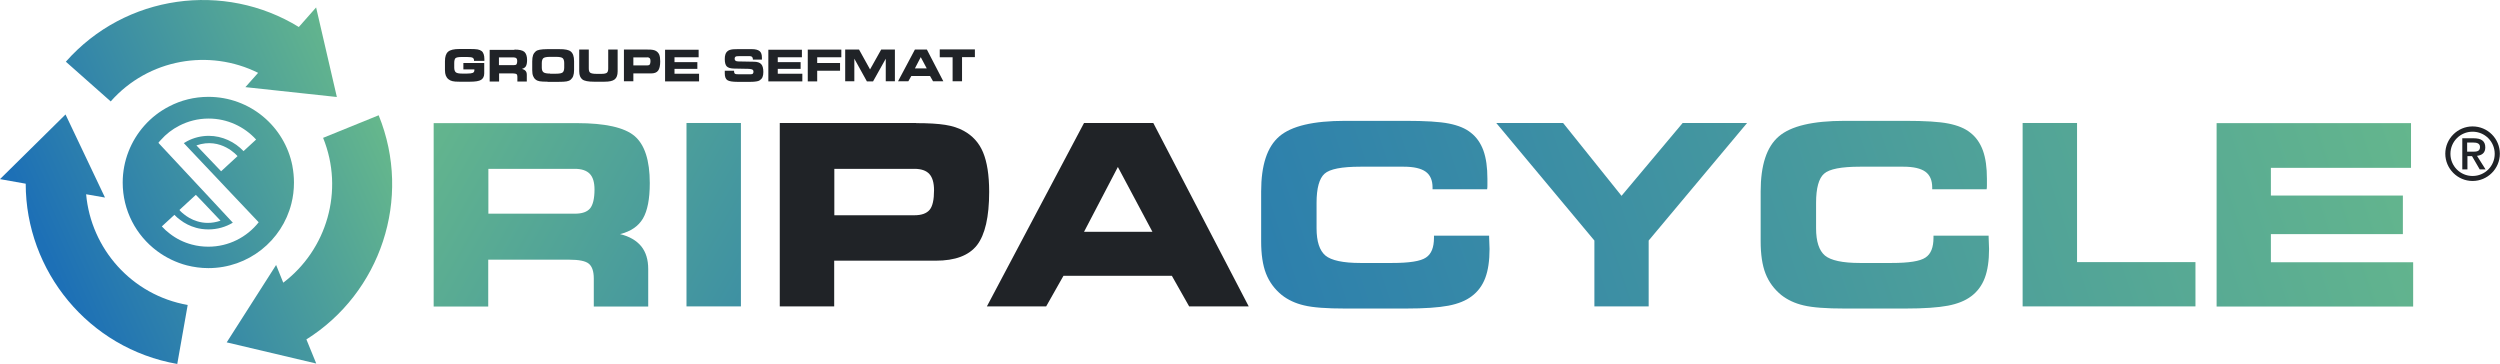 <?xml version="1.0" encoding="UTF-8"?>
<svg id="Calque_1" xmlns="http://www.w3.org/2000/svg" xmlns:xlink="http://www.w3.org/1999/xlink" version="1.1" viewBox="0 0 175.02 25.48">
  <!-- Generator: Adobe Illustrator 30.0.0, SVG Export Plug-In . SVG Version: 2.1.1 Build 123)  -->
  <defs>
    <style>
      .st0 {
        fill: #202327;
      }

      .st1 {
        fill: url(#Dégradé_sans_nom_9);
      }

      .st2 {
        fill: url(#Dégradé_sans_nom_6);
      }

      .st3 {
        fill: url(#Dégradé_sans_nom_7);
      }

      .st4 {
        fill: url(#Dégradé_sans_nom_4);
      }

      .st5 {
        fill: url(#Dégradé_sans_nom_5);
      }

      .st6 {
        fill: url(#Dégradé_sans_nom_2);
      }

      .st7 {
        fill: url(#Dégradé_sans_nom_3);
      }

      .st8 {
        fill: url(#Dégradé_sans_nom_8);
      }

      .st9 {
        fill: url(#Dégradé_sans_nom);
      }

      .st10 {
        fill: url(#Dégradé_sans_nom_10);
      }

      .st11 {
        fill: url(#Dégradé_sans_nom_11);
      }
    </style>
    <linearGradient id="Dégradé_sans_nom" data-name="Dégradé sans nom" x1="70.17" y1="-6.05" x2="27.03" y2="18.42" gradientTransform="translate(0 28) scale(1 -1)" gradientUnits="userSpaceOnUse">
      <stop offset="0" stop-color="#1d70b6"/>
      <stop offset="1" stop-color="#67b98b"/>
    </linearGradient>
    <linearGradient id="Dégradé_sans_nom_2" data-name="Dégradé sans nom 2" x1="73.41" y1="-.34" x2="30.27" y2="24.13" gradientTransform="translate(0 28) scale(1 -1)" gradientUnits="userSpaceOnUse">
      <stop offset="0" stop-color="#1d70b6"/>
      <stop offset="1" stop-color="#67b98b"/>
    </linearGradient>
    <linearGradient id="Dégradé_sans_nom_3" data-name="Dégradé sans nom 3" x1="67.24" y1="3.17" x2="167.72" y2="36.77" gradientTransform="translate(0 28) scale(1 -1)" gradientUnits="userSpaceOnUse">
      <stop offset="0" stop-color="#1d70b6"/>
      <stop offset="1" stop-color="#67b98b"/>
    </linearGradient>
    <linearGradient id="Dégradé_sans_nom_4" data-name="Dégradé sans nom 4" x1="68.6" y1="-.91" x2="169.08" y2="32.69" gradientTransform="translate(0 28) scale(1 -1)" gradientUnits="userSpaceOnUse">
      <stop offset="0" stop-color="#1d70b6"/>
      <stop offset="1" stop-color="#67b98b"/>
    </linearGradient>
    <linearGradient id="Dégradé_sans_nom_5" data-name="Dégradé sans nom 5" x1="70.76" y1="-7.35" x2="171.24" y2="26.25" gradientTransform="translate(0 28) scale(1 -1)" gradientUnits="userSpaceOnUse">
      <stop offset="0" stop-color="#1d70b6"/>
      <stop offset="1" stop-color="#67b98b"/>
    </linearGradient>
    <linearGradient id="Dégradé_sans_nom_6" data-name="Dégradé sans nom 6" x1="72.38" y1="-12.2" x2="172.86" y2="21.39" gradientTransform="translate(0 28) scale(1 -1)" gradientUnits="userSpaceOnUse">
      <stop offset="0" stop-color="#1d70b6"/>
      <stop offset="1" stop-color="#67b98b"/>
    </linearGradient>
    <linearGradient id="Dégradé_sans_nom_7" data-name="Dégradé sans nom 7" x1="73.83" y1="-16.54" x2="174.31" y2="17.06" gradientTransform="translate(0 28) scale(1 -1)" gradientUnits="userSpaceOnUse">
      <stop offset="0" stop-color="#1d70b6"/>
      <stop offset="1" stop-color="#67b98b"/>
    </linearGradient>
    <linearGradient id="Dégradé_sans_nom_8" data-name="Dégradé sans nom 8" x1="3.37" y1="10.24" x2="26.81" y2="20.66" gradientTransform="translate(0 28) scale(1 -1)" gradientUnits="userSpaceOnUse">
      <stop offset="0" stop-color="#1d70b6"/>
      <stop offset="1" stop-color="#67b98b"/>
    </linearGradient>
    <linearGradient id="Dégradé_sans_nom_9" data-name="Dégradé sans nom 9" x1=".37" y1="16.99" x2="23.82" y2="27.4" gradientTransform="translate(0 28) scale(1 -1)" gradientUnits="userSpaceOnUse">
      <stop offset="0" stop-color="#1d70b6"/>
      <stop offset="1" stop-color="#67b98b"/>
    </linearGradient>
    <linearGradient id="Dégradé_sans_nom_10" data-name="Dégradé sans nom 10" x1="6.43" y1="3.36" x2="29.87" y2="13.78" gradientTransform="translate(0 28) scale(1 -1)" gradientUnits="userSpaceOnUse">
      <stop offset="0" stop-color="#1d70b6"/>
      <stop offset="1" stop-color="#67b98b"/>
    </linearGradient>
    <linearGradient id="Dégradé_sans_nom_11" data-name="Dégradé sans nom 11" x1="3.84" y1="9.18" x2="27.28" y2="19.6" gradientTransform="translate(0 28) scale(1 -1)" gradientUnits="userSpaceOnUse">
      <stop offset="0" stop-color="#1d70b6"/>
      <stop offset="1" stop-color="#67b98b"/>
    </linearGradient>
  </defs>
  <g>
    <path class="st0" d="M33.19,4.27h0c0-.11-.03-.18-.09-.22s-.19-.06-.4-.06h-.38c-.22,0-.37.03-.43.08-.06.06-.09.17-.09.35v.31c0,.16.04.27.11.33.07.06.21.09.42.09h.38c.19,0,.32-.02.39-.05.07-.03.11-.1.11-.18,0-.01,0-.03,0-.06h0s-.77,0-.77,0v-.45h1.46v.73c0,.21-.08.36-.22.45-.15.09-.41.13-.78.13h-.73c-.23,0-.39-.01-.5-.04s-.2-.07-.27-.13c-.09-.07-.15-.16-.19-.26-.04-.1-.06-.23-.06-.39v-.61c0-.32.07-.54.22-.67.15-.13.41-.19.8-.19h.74c.24,0,.41.01.53.03.11.02.2.06.27.11.07.05.12.13.15.22s.05.2.05.34c0,.03,0,.06,0,.08s0,.03,0,.05h-.66Z"/>
    <path class="st0" d="M36.01,3.47c.34,0,.57.05.7.16.12.11.19.3.19.57,0,.19-.03.34-.08.43s-.15.16-.28.19c.11.03.2.08.26.15s.08.16.08.28v.46h-.66v-.34c0-.09-.02-.15-.06-.18s-.12-.05-.24-.05h-.98v.57h-.66v-2.22h1.73ZM35.98,4.02h-1.05v.54h1.05c.09,0,.15-.02.18-.06.03-.04.05-.12.05-.23,0-.09-.02-.15-.06-.19-.04-.04-.1-.06-.18-.06Z"/>
    <path class="st0" d="M38.33,5.72c-.25,0-.44-.01-.55-.03s-.21-.06-.28-.12c-.08-.06-.14-.15-.18-.25-.04-.1-.06-.24-.06-.41v-.61c0-.19.02-.33.06-.44.04-.11.1-.19.18-.26.07-.06.17-.1.29-.12.12-.02.3-.04.55-.04h.77c.24,0,.43.01.55.04s.22.06.29.12c.08.06.14.15.18.26.04.11.06.25.06.42v.62c0,.17-.02.31-.06.42s-.1.19-.18.26c-.07.06-.17.1-.29.12-.12.02-.3.03-.55.03h-.77ZM38.51,5.16h.42c.23,0,.39-.03.46-.09s.11-.17.11-.34v-.32c0-.16-.04-.28-.11-.34s-.23-.09-.46-.09h-.42c-.24,0-.39.03-.47.09-.07.06-.11.18-.11.35v.31c0,.16.04.27.12.33.08.06.23.09.47.09Z"/>
    <path class="st0" d="M40.56,3.47h.66v1.32c0,.15.03.25.1.3.07.05.21.08.43.08h.37c.18,0,.31-.03.37-.08.06-.05.09-.15.09-.3v-1.32h.66v1.53c0,.26-.07.45-.21.56s-.37.16-.71.16h-.74c-.39,0-.67-.05-.81-.16s-.22-.29-.22-.57v-1.53h0Z"/>
    <path class="st0" d="M45.34,3.47c.15,0,.26,0,.35.02.09.01.16.04.22.07.11.06.19.15.24.26.05.12.07.28.07.48,0,.3-.05.52-.15.65s-.26.19-.5.19h-1.23v.55h-.66v-2.22h1.65ZM45.31,4.02h-.97v.56h.97c.09,0,.15-.02.18-.07.03-.04.05-.12.05-.24,0-.09-.02-.16-.06-.2-.04-.04-.1-.06-.18-.06Z"/>
    <path class="st0" d="M48.92,4.01h-1.7v.34h1.6v.47h-1.6v.34h1.72v.54h-2.38v-2.22h2.35v.54Z"/>
    <path class="st0" d="M50.74,4.95h.65s0,.04,0,.04c0,.08.02.14.06.17.04.03.12.04.25.04h.83c.08,0,.14-.01.17-.04s.05-.07.05-.14-.02-.11-.06-.14c-.04-.03-.13-.05-.26-.06l-1.03-.02c-.26,0-.43-.06-.52-.15s-.14-.26-.14-.51c0-.13.01-.23.04-.32.02-.08.06-.15.12-.21.06-.06.15-.11.25-.13.1-.03.27-.04.49-.04h1c.25,0,.43.05.54.14.11.09.16.24.16.46,0,.01,0,.03,0,.05,0,.02,0,.04,0,.08h-.63c0-.08-.02-.14-.05-.18-.04-.04-.09-.06-.16-.06h-.76c-.13,0-.21.01-.25.04s-.06.07-.06.14.02.11.06.14.1.05.2.05l1.08.02c.25,0,.42.06.52.17.1.11.15.29.15.55,0,.15-.02.27-.06.36-.04.09-.1.16-.19.22-.06.04-.14.07-.24.08-.1.02-.24.03-.43.03h-.88c-.36,0-.6-.04-.72-.12s-.18-.24-.18-.47c0-.01,0-.03,0-.07,0-.03,0-.07,0-.11Z"/>
    <path class="st0" d="M56.15,4.01h-1.7v.34h1.6v.47h-1.6v.34h1.72v.54h-2.38v-2.22h2.35v.54Z"/>
    <path class="st0" d="M58.91,4.01h-1.7v.4h1.6v.54h-1.6v.75h-.66v-2.23h2.35v.54Z"/>
    <path class="st0" d="M59.81,5.69h-.64v-2.22h.97l.77,1.39.78-1.39h.96v2.22h-.64v-1.58l-.89,1.59h-.43l-.88-1.59v1.58h0Z"/>
    <path class="st0" d="M63.59,5.69h-.72l1.18-2.22h.84l1.15,2.22h-.72l-.21-.37h-1.31l-.21.37ZM64.05,4.79h.83l-.42-.79-.41.79Z"/>
    <path class="st0" d="M67.35,5.69h-.66v-1.68h-.9v-.55h2.46v.54h-.9v1.68Z"/>
  </g>
  <g>
    <path class="st0" d="M173.1,8.85c1.06,0,1.91.86,1.91,1.91s-.86,1.91-1.91,1.91-1.91-.86-1.91-1.91.86-1.91,1.91-1.91ZM173.1,12.32c.86,0,1.55-.69,1.55-1.55s-.69-1.55-1.55-1.55-1.55.69-1.55,1.55c0,.86.69,1.55,1.55,1.55ZM172.37,9.68h.8c.53,0,.82.18.82.64,0,.39-.24.55-.58.59l.6.95h-.41l-.54-.93h-.32v.93h-.36v-2.17h0ZM173.16,10.62c.25,0,.46-.04.46-.33,0-.26-.24-.31-.46-.31h-.44v.64s.43,0,.43,0Z"/>
    <g>
      <path class="st9" d="M40.39,8.62c1.97,0,3.32.3,4.03.9.71.6,1.07,1.7,1.07,3.3,0,1.11-.16,1.93-.48,2.48-.32.54-.85.9-1.6,1.09.66.16,1.15.45,1.48.85.33.41.49.94.49,1.59v2.63h-3.81v-1.96c0-.51-.12-.85-.35-1.04-.23-.19-.69-.28-1.37-.28h-5.67v3.28h-3.82v-12.84h10.01ZM40.24,11.82h-6.05v3.14h6.05c.51,0,.86-.12,1.07-.37.2-.24.31-.69.31-1.32,0-.51-.11-.87-.33-1.1-.22-.23-.57-.35-1.05-.35Z"/>
      <path class="st6" d="M51.87,21.45h-3.81v-12.84h3.81v12.84Z"/>
      <path class="st0" d="M64.14,8.62c.85,0,1.52.04,2.03.12s.93.22,1.28.41c.63.34,1.09.84,1.37,1.51s.43,1.59.43,2.77c0,1.76-.29,3-.85,3.73-.57.73-1.53,1.09-2.89,1.09h-7.11v3.2h-3.81v-12.84h9.55ZM64.01,11.82h-5.6v3.25h5.6c.51,0,.86-.13,1.07-.38s.31-.71.31-1.37c0-.52-.11-.9-.33-1.14-.22-.24-.57-.36-1.05-.36Z"/>
      <path class="st0" d="M73.24,21.45h-4.15l6.8-12.84h4.85l6.68,12.84h-4.17l-1.21-2.14h-7.59l-1.21,2.14ZM75.89,16.23h4.79l-2.42-4.54-2.37,4.54Z"/>
      <path class="st7" d="M100.29,13.25v-.13c0-.5-.16-.87-.48-1.1-.32-.23-.83-.35-1.53-.35h-3.04c-1.31,0-2.14.16-2.51.49s-.56,1.01-.56,2.04v1.78c0,.93.21,1.56.62,1.91.41.34,1.23.52,2.45.52h2.21c1.21,0,2-.12,2.38-.38.38-.25.56-.71.56-1.39v-.14h3.86s0,.05,0,.09c.02.37.03.65.03.84,0,.82-.1,1.5-.3,2.03-.2.53-.52.96-.95,1.28-.41.31-.95.53-1.63.66-.68.13-1.67.2-2.98.2h-4.25c-1.3,0-2.26-.07-2.87-.22-.61-.14-1.14-.39-1.57-.73-.5-.41-.87-.91-1.1-1.5-.23-.59-.34-1.35-.34-2.25v-3.5c0-1.84.42-3.12,1.27-3.85.85-.73,2.38-1.09,4.61-1.09h4.25c1.37,0,2.37.06,3.02.19.65.13,1.16.34,1.53.64.4.31.69.73.88,1.25.19.53.28,1.18.28,1.98,0,.19,0,.34,0,.44,0,.1,0,.2-.02.29h-3.81Z"/>
      <path class="st4" d="M115.43,21.45h-3.81v-4.61l-6.87-8.23h4.68l4.09,5.1,4.28-5.1h4.51l-6.89,8.23s0,4.61,0,4.61Z"/>
      <path class="st5" d="M135.27,13.25v-.13c0-.5-.16-.87-.48-1.1-.32-.23-.83-.35-1.53-.35h-3.05c-1.3,0-2.14.16-2.51.49-.37.32-.56,1.01-.56,2.04v1.78c0,.93.21,1.56.62,1.91.41.34,1.23.52,2.45.52h2.21c1.21,0,2-.12,2.38-.38.38-.25.56-.71.56-1.39v-.14h3.86s0,.05,0,.09c.02.37.03.65.03.84,0,.82-.1,1.5-.3,2.03-.2.53-.52.96-.95,1.28-.41.31-.95.53-1.63.66-.68.13-1.67.2-2.98.2h-4.25c-1.3,0-2.25-.07-2.87-.22-.61-.14-1.14-.39-1.57-.73-.5-.41-.87-.91-1.1-1.5-.23-.59-.34-1.35-.34-2.25v-3.5c0-1.84.42-3.12,1.27-3.85.85-.73,2.38-1.09,4.61-1.09h4.25c1.37,0,2.37.06,3.02.19.65.13,1.16.34,1.53.64.4.31.69.73.88,1.25.19.53.28,1.18.28,1.98,0,.19,0,.34,0,.44s0,.2-.02.29h-3.81Z"/>
      <path class="st2" d="M145.41,18.35h8.29v3.1h-12.1v-12.84h3.81v9.73Z"/>
      <path class="st3" d="M168.79,11.75h-9.81v1.94h9.24v2.7h-9.24v1.97h9.96v3.1h-13.76v-12.84h13.61v3.13h0Z"/>
    </g>
    <g>
      <path class="st8" d="M14.28,13.44l-.15.63,1.31,1.38c-.64.22-1.19.18-1.64.04l-.1.45c.28.08.58.12.89.12.62,0,1.2-.17,1.7-.47l-2-2.15ZM14.28,13.44l-.15.63,1.31,1.38c-.64.22-1.19.18-1.64.04l-.1.45c.28.08.58.12.89.12.62,0,1.2-.17,1.7-.47l-2-2.15ZM20.47,11.61c-.54-2.76-2.97-4.83-5.88-4.83-.99,0-1.93.24-2.75.67-.66.34-1.24.79-1.73,1.34-.94,1.06-1.52,2.46-1.52,3.99,0,1.96.94,3.7,2.4,4.79.62.46,1.33.81,2.1,1.01.48.12.98.19,1.5.19,2.8,0,5.16-1.92,5.81-4.52.12-.47.18-.96.18-1.47,0-.4-.04-.79-.11-1.16ZM15.48,11.99l-1.73-1.81c1.74-.61,2.88.75,2.88.75l-1.15,1.06ZM18.11,15.56c-.82,1.04-2.1,1.71-3.52,1.71-.4,0-.79-.05-1.16-.15-.57-.15-1.09-.41-1.54-.76-.2-.15-.39-.32-.56-.51l.88-.81c.12.13.26.25.4.35.32.25.7.44,1.1.55.28.08.58.12.89.12.62,0,1.2-.17,1.7-.47l-2-2.15-.15-.16-3.06-3.28c.05-.07.11-.14.17-.2.36-.41.8-.75,1.29-1,.62-.32,1.31-.5,2.06-.5,1.31,0,2.5.57,3.32,1.47l-.88.81c-.6-.64-1.49-1.07-2.43-1.07-.54,0-1.05.13-1.51.37-.08.04-.16.09-.24.14l.67.71,1.76,1.86.48.51,2.35,2.48ZM12.56,14.7l1.15-1.06.09.09.33.34,1.31,1.38c-.64.22-1.19.18-1.64.04-.4-.12-.71-.32-.92-.49-.21-.16-.32-.3-.32-.3ZM14.28,13.44l-.15.63,1.31,1.38c-.64.22-1.19.18-1.64.04l-.1.45c.28.08.58.12.89.12.62,0,1.2-.17,1.7-.47l-2-2.15ZM14.28,13.44l-.15.63,1.31,1.38c-.64.22-1.19.18-1.64.04l-.1.45c.28.08.58.12.89.12.62,0,1.2-.17,1.7-.47l-2-2.15Z"/>
      <g>
        <path class="st1" d="M23.58,6.78l-1.45-6.26-1.21,1.37C15.71-1.31,8.79-.41,4.61,4.32l3.14,2.78c2.64-2.99,6.91-3.7,10.32-2l-.89,1,6.4.69Z"/>
        <path class="st10" d="M15.88,23.97l6.26,1.48-.69-1.69c5.17-3.24,7.44-9.84,5.06-15.69l-3.89,1.58c1.5,3.7.25,7.84-2.79,10.14l-.5-1.24-3.46,5.42Z"/>
        <path class="st11" d="M4.58,8.02L0,12.54l1.8.32c0,6.11,4.39,11.53,10.61,12.62l.73-4.13c-3.93-.69-6.77-3.95-7.11-7.75l1.32.23-2.76-5.81Z"/>
      </g>
    </g>
  </g>
</svg>